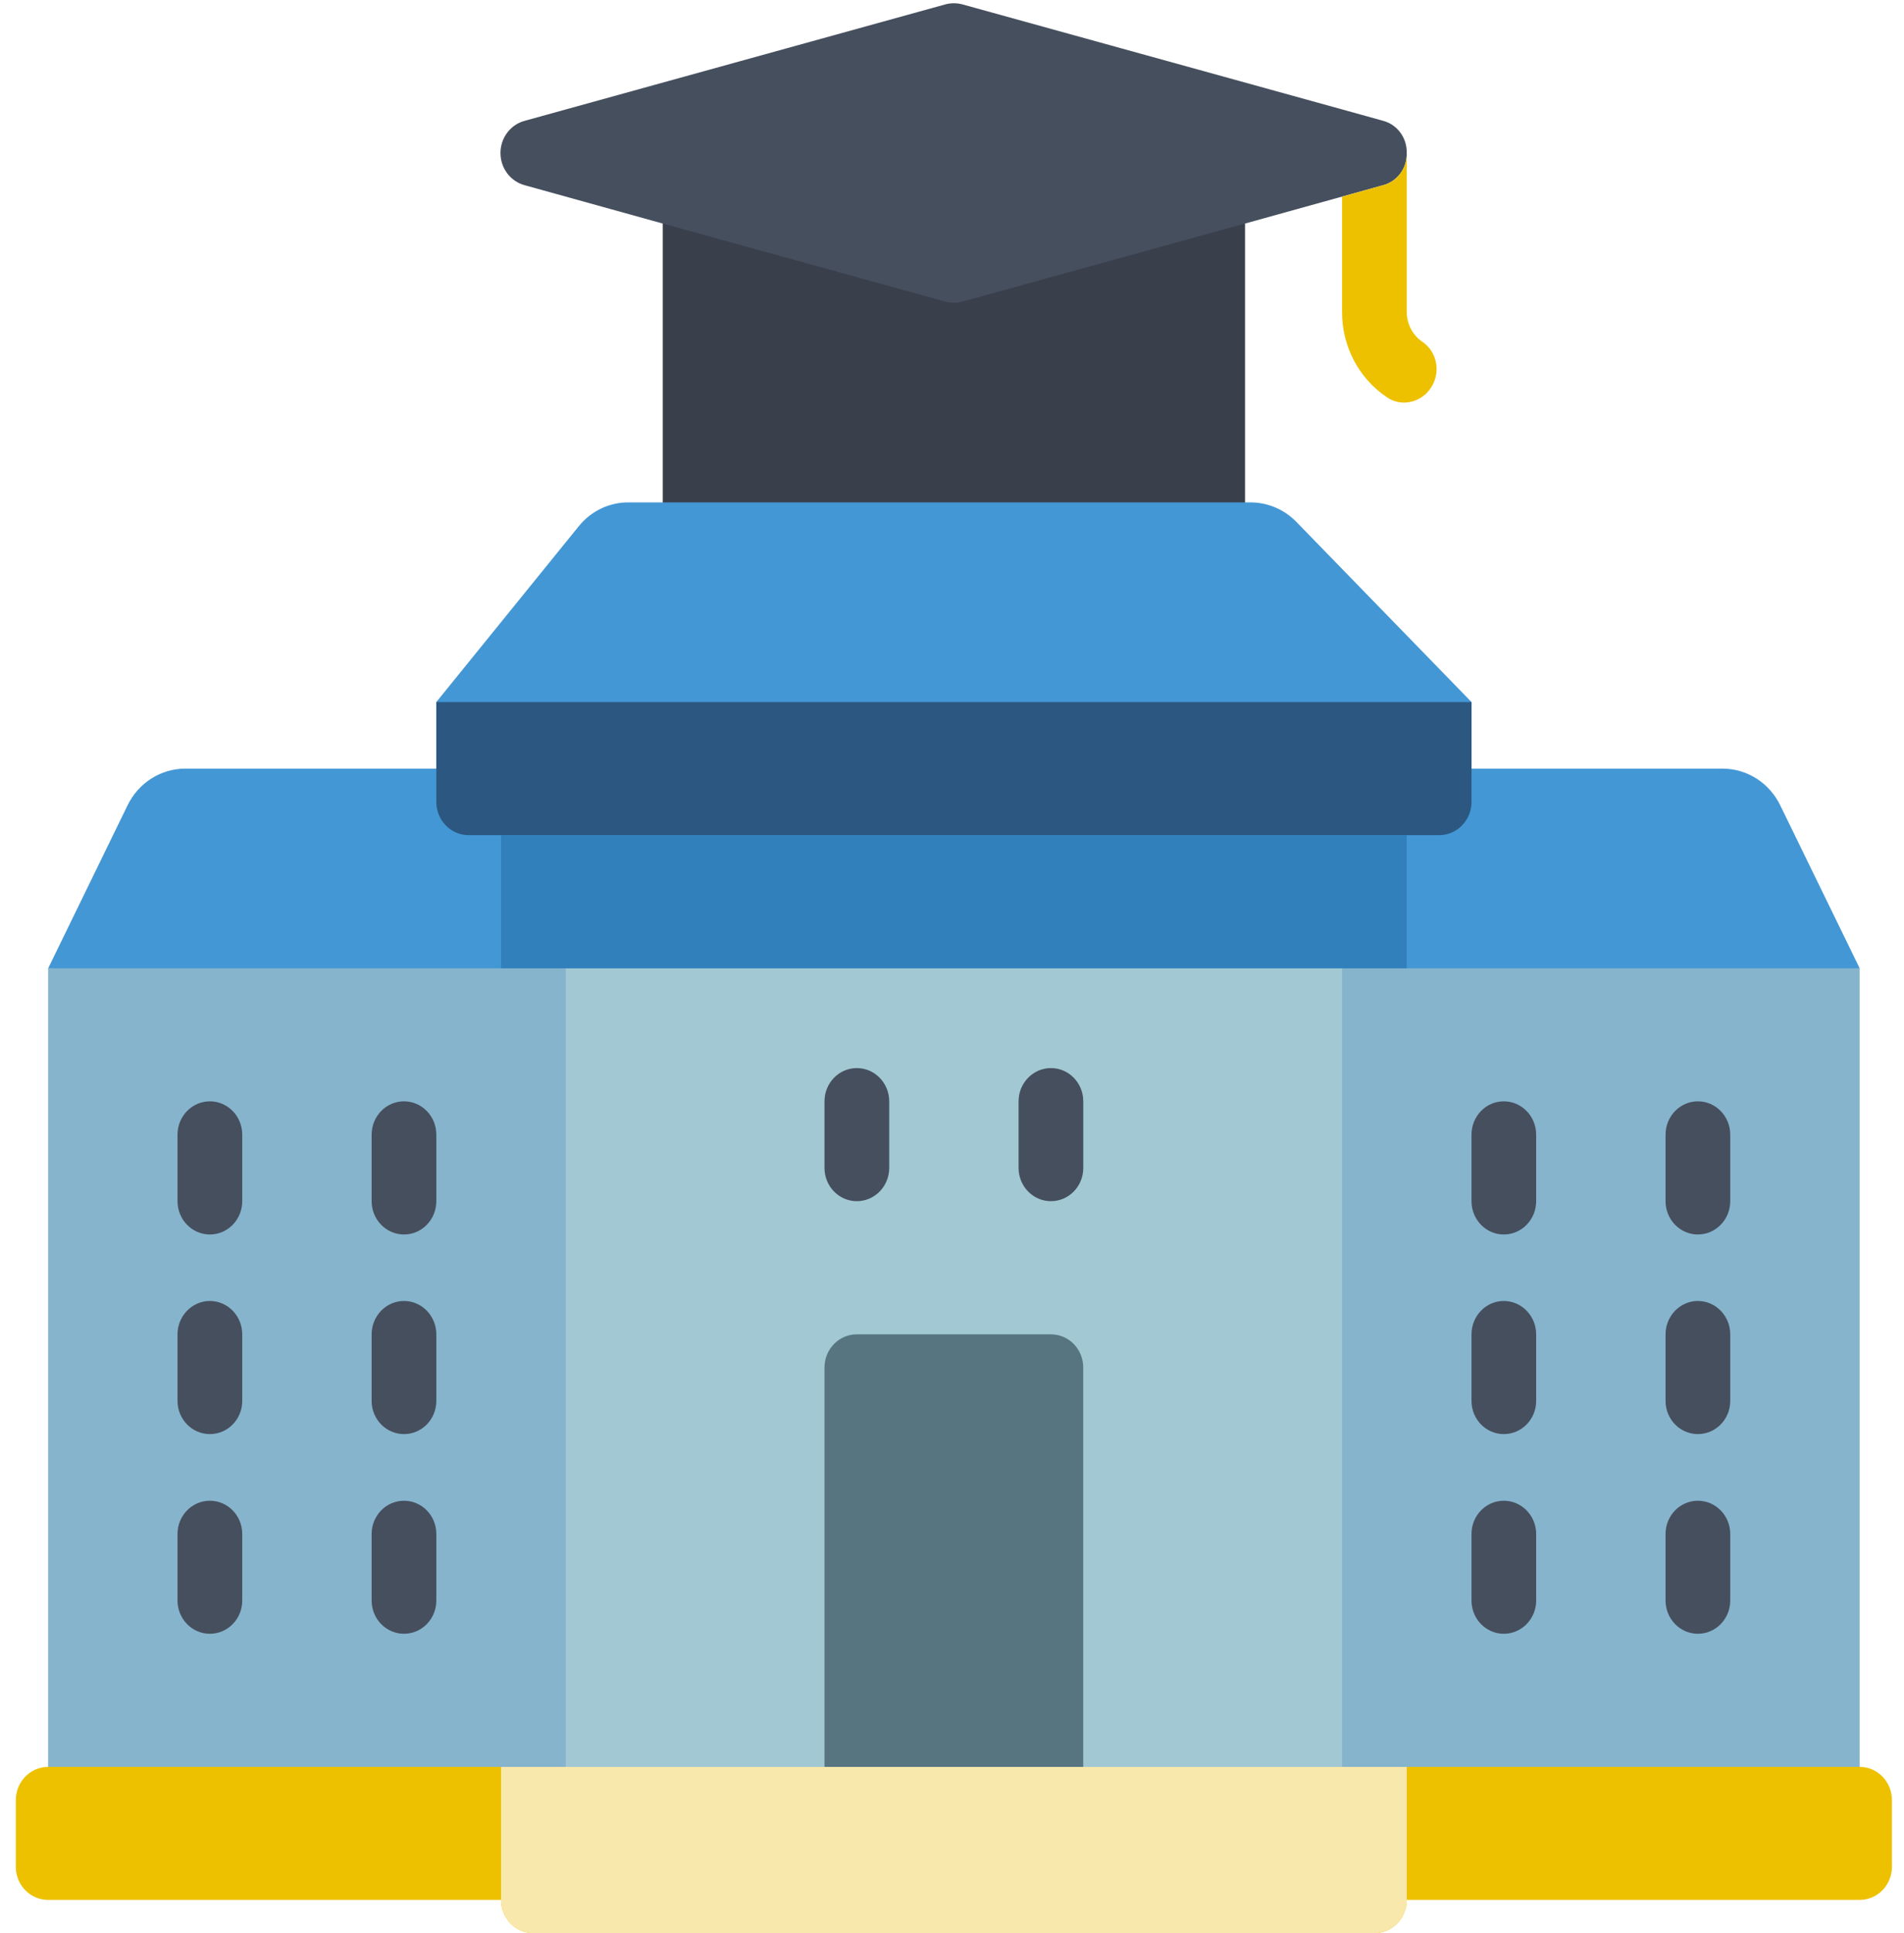 <?xml version="1.0" encoding="utf-8"?>
<!-- Generator: Adobe Illustrator 16.0.0, SVG Export Plug-In . SVG Version: 6.00 Build 0)  -->
<!DOCTYPE svg PUBLIC "-//W3C//DTD SVG 1.1//EN" "http://www.w3.org/Graphics/SVG/1.1/DTD/svg11.dtd">
<svg version="1.1" id="Capa_1" xmlns="http://www.w3.org/2000/svg" xmlns:xlink="http://www.w3.org/1999/xlink" x="0px" y="0px"
	 width="61.254px" height="62.168px" viewBox="0 0 61.254 62.168" enable-background="new 0 0 61.254 62.168" xml:space="preserve">
<g id="Page-1">
	<g id="_x30_31---University">
		<path id="Shape" fill="#86B4CC" d="M59.827,31.138v27.819H41.095V28.998L59.827,31.138z"/>
		<path id="Shape_1_" fill="#86B4CC" d="M20.281,28.998v29.959H1.549V31.138L20.281,28.998z"/>
		<path id="Rectangle-path" fill="#A1C8D3" d="M18.2,28.998h24.976v29.959H18.2V28.998z"/>
		<path id="Shape_2_" fill="#567580" d="M27.565,42.909h6.244c0.576,0,1.04,0.478,1.04,1.067v12.843h-8.324V43.977
			C26.525,43.387,26.991,42.909,27.565,42.909z"/>
		<g>
			<path id="Shape_3_" fill="#464F5E" d="M27.565,38.627c-0.575,0-1.04-0.479-1.04-1.068v-2.143c0-0.589,0.465-1.069,1.04-1.069
				c0.575,0,1.042,0.48,1.042,1.069v2.143C28.607,38.148,28.141,38.627,27.565,38.627z"/>
			<path id="Shape_4_" fill="#464F5E" d="M12.997,39.698c-0.575,0-1.041-0.479-1.041-1.071v-2.14c0-0.591,0.466-1.071,1.041-1.071
				s1.04,0.48,1.04,1.071v2.14C14.037,39.219,13.572,39.698,12.997,39.698z"/>
			<path id="Shape_5_" fill="#464F5E" d="M6.752,39.698c-0.575,0-1.041-0.479-1.041-1.071v-2.14c0-0.591,0.466-1.071,1.041-1.071
				c0.575,0,1.041,0.48,1.041,1.071v2.14C7.793,39.219,7.328,39.698,6.752,39.698z"/>
			<path id="Shape_6_" fill="#464F5E" d="M12.997,46.117c-0.575,0-1.041-0.477-1.041-1.067v-2.141c0-0.59,0.466-1.073,1.041-1.073
				s1.04,0.483,1.04,1.073v2.141C14.037,45.641,13.572,46.117,12.997,46.117z"/>
			<path id="Shape_7_" fill="#464F5E" d="M6.752,46.117c-0.575,0-1.041-0.477-1.041-1.067v-2.141c0-0.59,0.466-1.073,1.041-1.073
				c0.575,0,1.041,0.483,1.041,1.073v2.141C7.793,45.641,7.328,46.117,6.752,46.117z"/>
			<path id="Shape_8_" fill="#464F5E" d="M12.997,52.538c-0.575,0-1.041-0.478-1.041-1.069v-2.141c0-0.59,0.466-1.068,1.041-1.068
				s1.04,0.479,1.04,1.068v2.141C14.037,52.061,13.572,52.538,12.997,52.538z"/>
			<path id="Shape_9_" fill="#464F5E" d="M6.752,52.538c-0.575,0-1.041-0.478-1.041-1.069v-2.141c0-0.59,0.466-1.068,1.041-1.068
				c0.575,0,1.041,0.479,1.041,1.068v2.141C7.793,52.061,7.328,52.538,6.752,52.538z"/>
			<path id="Shape_10_" fill="#464F5E" d="M54.623,39.698c-0.574,0-1.04-0.479-1.04-1.071v-2.14c0-0.591,0.466-1.071,1.04-1.071
				s1.041,0.48,1.041,1.071v2.14C55.664,39.219,55.197,39.698,54.623,39.698z"/>
			<path id="Shape_11_" fill="#464F5E" d="M48.379,39.698c-0.575,0-1.039-0.479-1.039-1.071v-2.14c0-0.591,0.464-1.071,1.039-1.071
				c0.574,0,1.041,0.48,1.041,1.071v2.14C49.42,39.219,48.953,39.698,48.379,39.698z"/>
			<path id="Shape_12_" fill="#464F5E" d="M54.623,46.117c-0.574,0-1.04-0.477-1.04-1.067v-2.141c0-0.59,0.466-1.073,1.04-1.073
				s1.041,0.483,1.041,1.073v2.141C55.664,45.641,55.197,46.117,54.623,46.117z"/>
			<path id="Shape_13_" fill="#464F5E" d="M48.379,46.117c-0.575,0-1.039-0.477-1.039-1.067v-2.141c0-0.59,0.464-1.073,1.039-1.073
				c0.574,0,1.041,0.483,1.041,1.073v2.141C49.42,45.641,48.953,46.117,48.379,46.117z"/>
			<path id="Shape_14_" fill="#464F5E" d="M54.623,52.538c-0.574,0-1.04-0.478-1.04-1.069v-2.141c0-0.59,0.466-1.068,1.04-1.068
				s1.041,0.479,1.041,1.068v2.141C55.664,52.061,55.197,52.538,54.623,52.538z"/>
			<path id="Shape_15_" fill="#464F5E" d="M48.379,52.538c-0.575,0-1.039-0.478-1.039-1.069v-2.141c0-0.59,0.464-1.068,1.039-1.068
				c0.574,0,1.041,0.479,1.041,1.068v2.141C49.42,52.061,48.953,52.538,48.379,52.538z"/>
			<path id="Shape_16_" fill="#464F5E" d="M33.81,38.627c-0.575,0-1.041-0.479-1.041-1.068v-2.143c0-0.589,0.466-1.069,1.041-1.069
				c0.576,0,1.04,0.48,1.04,1.069v2.143C34.85,38.148,34.386,38.627,33.81,38.627z"/>
		</g>
		<path id="Shape_17_" fill="#EDC100" d="M59.827,56.819H1.549c-0.574,0-1.041,0.478-1.041,1.071v2.14
			c0,0.59,0.466,1.066,1.041,1.066h14.57c0,0.592,0.466,1.071,1.04,1.071h27.058c0.574,0,1.039-0.479,1.039-1.071h14.571
			c0.575,0,1.039-0.477,1.039-1.066v-2.14C60.866,57.297,60.402,56.819,59.827,56.819z"/>
		<path id="Shape_18_" fill="#F8E8AB" d="M45.256,56.819v4.277c0,0.592-0.465,1.071-1.039,1.071H17.159
			c-0.574,0-1.04-0.479-1.04-1.071v-4.277H45.256z"/>
		<path id="Shape_19_" fill="#393F4B" d="M40.054,5.049v13.248H21.322V5.049l9.106,3.715c0.168,0.063,0.353,0.063,0.521,0
			L40.054,5.049z"/>
		<path id="Shape_20_" fill="#4397D5" d="M57.276,25.905c-0.35-0.728-1.071-1.188-1.861-1.188H47.34v-2.141l-5.631-5.79
			c-0.391-0.403-0.923-0.63-1.477-0.63H20.219c-0.62-0.003-1.208,0.279-1.603,0.771l-4.579,5.649v2.141H5.962
			c-0.791,0-1.511,0.46-1.862,1.188l-2.55,5.233h58.278L57.276,25.905z"/>
		<path id="Shape_21_" fill="#2B5781" d="M47.34,22.577v3.21c0,0.591-0.467,1.07-1.04,1.07H15.078c-0.575,0-1.041-0.479-1.041-1.07
			v-3.21H47.34z"/>
		<path id="Rectangle-path_1_" fill="#3180BC" d="M16.119,26.857h29.137v4.281H16.119V26.857z"/>
		<path id="Shape_22_" fill="#464F5E" d="M45.256,4.92c0.014,0.49-0.307,0.922-0.771,1.038l-1.31,0.364l-3.122,0.867l-9.105,2.515
			c-0.172,0.042-0.35,0.042-0.521,0l-9.106-2.515l-4.433-1.231c-0.462-0.119-0.787-0.546-0.787-1.038
			c0-0.491,0.325-0.918,0.787-1.037l13.539-3.746c0.171-0.043,0.348-0.043,0.521,0l12.228,3.381l1.31,0.364
			C44.949,4,45.27,4.432,45.256,4.92z"/>
		<path id="Shape_23_" fill="#EDC100" d="M46.038,12.464c-0.191,0.3-0.518,0.48-0.864,0.482c-0.205,0.002-0.404-0.061-0.571-0.182
			c-0.892-0.604-1.431-1.63-1.427-2.728V6.323l1.31-0.364c0.464-0.116,0.784-0.548,0.771-1.038v5.116
			c0.002,0.383,0.189,0.741,0.5,0.952c0.23,0.155,0.389,0.399,0.441,0.678C46.251,11.944,46.192,12.23,46.038,12.464z"/>
	</g>
</g>
</svg>
